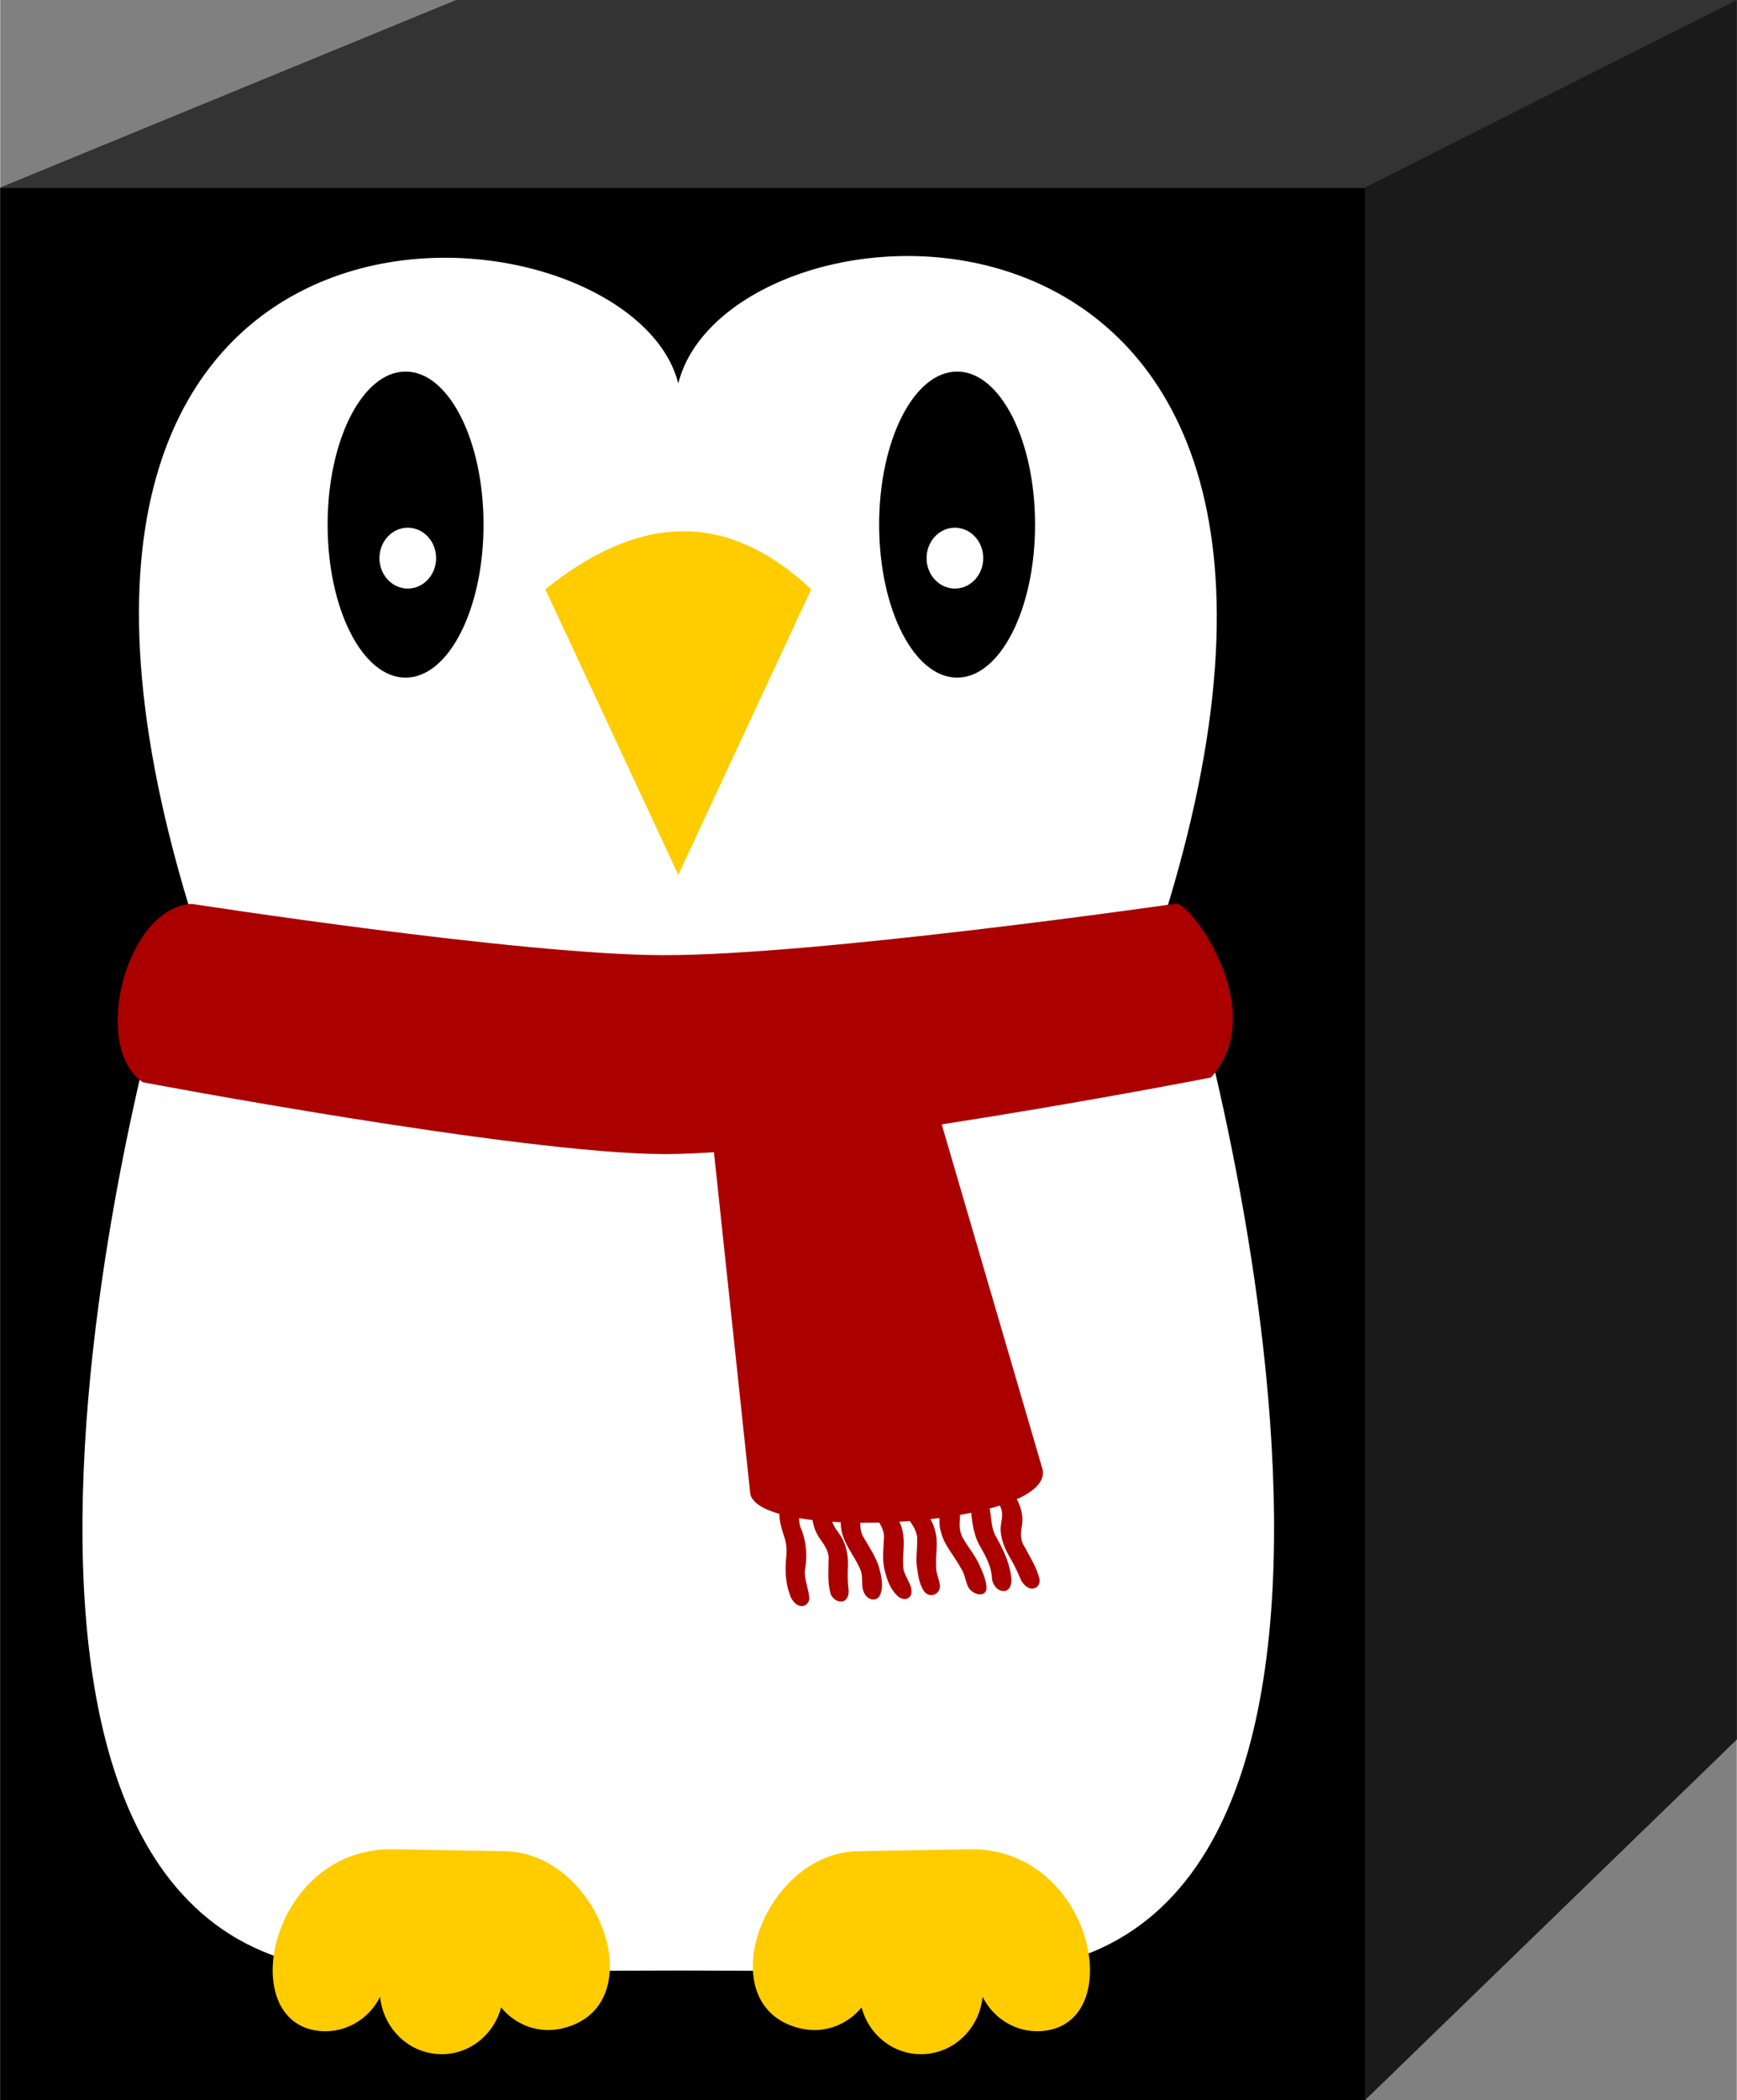<?xml version="1.0" encoding="UTF-8" standalone="no"?>
<!-- Created with Inkscape (http://www.inkscape.org/) -->

<svg
   width="2.852in"
   height="3.448in"
   viewBox="0 0 72.43 87.588"
   version="1.1"
   id="svg1"
   xml:space="preserve"
   xmlns="http://www.w3.org/2000/svg"
   xmlns:svg="http://www.w3.org/2000/svg"><rect x="0" y="0" width="72.43" height="87.588" fill="#808080" stroke="none"/><defs
     id="defs1" /><g
     id="layer1"
     transform="translate(-414.741,-147.903)"><g
       id="g1467"
       transform="translate(423.333,-315.631)"><g
         id="g1465"
         transform="translate(-572.951,379.244)"><path
           id="path1464"
           style="fill:#333333;stroke-width:2;stroke-linecap:round;stroke-linejoin:round;paint-order:stroke fill markers"
           d="m 583.375,84.29 -19.016,7.82 -2.8e-4,79.767 h 56.913 l 15.517,-15.048 -1.8e-4,-72.539 z" /><path
           id="path1465"
           style="fill:#1a1a1a;stroke-width:2;stroke-linecap:round;stroke-linejoin:round;paint-order:stroke fill markers"
           d="m 621.272,92.11 15.517,-7.82 1.8e-4,72.539 -15.517,15.048 z" /></g><g
         id="g1466"
         transform="matrix(0.701,0,0,0.701,-37.044,243.335)"><rect
           style="fill:#000000;fill-opacity:1;stroke:none;stroke-width:0.639;stroke-linecap:round;stroke-linejoin:round;stroke-dasharray:none;paint-order:stroke fill markers"
           id="rect921"
           width="81.196"
           height="113.802"
           x="40.593"
           y="325.311" /><g
           id="g1103"
           transform="matrix(0.595,0,0,0.639,-96.479,181.624)"><path
             id="path1008"
             style="fill:#ffffff;stroke-width:1.026;stroke-linecap:round;stroke-linejoin:round;paint-order:stroke fill markers"
             d="m 249.223,291.681 c -3.638,7.705 -30.531,99.391 18.407,99.227 l 30.538,-0.102 30.538,0.102 c 48.939,0.164 22.045,-91.522 18.407,-99.227 23.326,-71.591 -43.823,-67.66 -48.945,-48.631 -4.887,-18.155 -72.557,-23.838 -48.945,48.631 z" /><path
             id="path1009"
             style="fill:#ffcc00;stroke-linecap:round;stroke-linejoin:round;paint-order:stroke fill markers"
             d="m 284.876,262.212 c 8.862,-6.634 17.723,-7.748 26.585,0 l -13.292,26.585 z" /><g
             id="g1017"
             transform="matrix(0.758,0,0,0.758,116.302,14.377)"><ellipse
               style="fill:#000000;stroke-width:1;stroke-linecap:round;stroke-linejoin:round;paint-order:stroke fill markers"
               id="ellipse1009"
               cx="203.954"
               cy="319.015"
               rx="10.285"
               ry="18.796" /><circle
               style="fill:#ffffff;stroke-width:1;stroke-linecap:round;stroke-linejoin:round;paint-order:stroke fill markers"
               id="circle1010"
               cx="204.245"
               cy="323.134"
               r="3.738" /></g><g
             id="g1018"
             transform="matrix(-0.758,0,0,0.758,480.649,14.377)"><ellipse
               style="fill:#000000;stroke-width:1;stroke-linecap:round;stroke-linejoin:round;paint-order:stroke fill markers"
               id="ellipse1017"
               cx="203.954"
               cy="319.015"
               rx="10.285"
               ry="18.796" /><circle
               style="fill:#ffffff;stroke-width:1;stroke-linecap:round;stroke-linejoin:round;paint-order:stroke fill markers"
               id="circle1017"
               cx="204.245"
               cy="323.134"
               r="3.738" /></g><path
             id="path1098"
             style="fill:#ffcc00;fill-opacity:1;stroke-width:9.748;stroke-linecap:round;stroke-linejoin:round"
             d="m 280.81,379.693 c 9.615,0.152 15.017,14.593 5.655,16.521 -2.312,0.476 -4.587,-0.353 -6.012,-1.974 -0.833,2.903 -3.804,4.777 -6.959,4.272 -2.817,-0.451 -4.863,-2.652 -5.145,-5.259 -1.197,2.229 -3.775,3.557 -6.491,3.122 -8.028,-1.285 -4.258,-17.049 7.793,-16.858 z" /><path
             id="path1099"
             style="fill:#ffcc00;fill-opacity:1;stroke-width:9.748;stroke-linecap:round;stroke-linejoin:round"
             d="m 316.141,379.693 c -9.615,0.152 -15.017,14.593 -5.655,16.521 2.312,0.476 4.587,-0.353 6.012,-1.974 0.833,2.903 3.804,4.777 6.959,4.272 2.817,-0.451 4.863,-2.652 5.145,-5.259 1.197,2.229 3.775,3.557 6.491,3.122 8.028,-1.285 4.258,-17.049 -7.793,-16.858 z" /></g><g
           id="g1455"
           style="fill:#aa0000"
           transform="matrix(1.507,0,0,1.507,-110.805,276.568)"><path
             id="path1127"
             style="fill:#aa0000;stroke-width:1.627;stroke-linecap:round;stroke-linejoin:round"
             d="m 108.024,60.6 c 0,0 12.894,2.003 18.558,2.025 6.04,0.023 20.245,-2.025 20.245,-2.025 0.472,-0.302 3.857,4.165 1.433,6.856 0,0 -15.59,3.041 -21.607,3.022 -5.687,-0.019 -20.561,-2.835 -20.561,-2.835 -2.076,-1.42 -0.656,-6.918 1.932,-7.043 z" /><g
             id="g1454"
             transform="matrix(0.417,0,0,0.356,4.348,-39.583)"
             style="fill:#aa0000"><path
               id="path1128"
               style="fill:#aa0000;stroke-width:3.364;stroke-linecap:round;stroke-linejoin:round"
               d="m 317.864,298.81 11.274,45.167 c 1.639,6.567 -27.144,8.289 -27.648,2.744 l -4.123,-45.397 c -0.335,-3.687 2.532,-7.079 7.677,-7.71 l 1.922,-0.236 c 5.145,-0.631 9.99,1.793 10.898,5.431 z" /><g
               id="g1453"
               transform="matrix(1.551,-0.146,0.207,1.097,74.552,245.677)"
               style="fill:#aa0000"><g
                 id="g1146"
                 transform="matrix(0.288,0,0,0.558,99.85,57.87)"
                 style="fill:#aa0000"><path
                   style="color:#000000;fill:#aa0000;stroke-linecap:round;stroke-linejoin:round;-inkscape-stroke:none"
                   d="m 130.015,83.7 c -0.036,1.047 -0.173,2.09 -0.407,3.111 -0.173,0.753 -0.399,1.493 -0.541,2.252 -0.142,0.759 -0.197,1.547 -0.028,2.301 0.187,0.834 0.638,1.58 1.05,2.329 0.412,0.749 0.8,1.544 0.843,2.398 0.036,0.728 -0.183,1.442 -0.43,2.128 -0.247,0.685 -0.527,1.368 -0.622,2.09 -0.154,1.174 0.192,2.356 0.635,3.454 0.443,1.098 0.99,2.163 1.266,3.314 0.353,1.47 0.242,3.047 -0.312,4.453"
                   id="path1129" /><path
                   style="color:#000000;fill:#aa0000;stroke-linecap:round;stroke-linejoin:round;-inkscape-stroke:none"
                   d="m 130.084,81.701 c -1.184,-0.11 -1.993,0.988 -2.055,2.071 -0.11,1.394 -0.379,2.76 -0.753,4.107 -0.513,1.953 -0.513,4.129 0.571,5.899 0.604,1.051 1.441,2.263 0.855,3.503 -0.501,1.414 -1.069,2.872 -0.827,4.404 0.244,2.379 1.774,4.392 2.145,6.729 0.07,1.462 -1.012,3.047 -0.06,4.402 0.744,1.019 2.362,0.909 3.024,-0.142 1.032,-1.336 1.058,-3.142 0.962,-4.752 -0.172,-2.005 -1.132,-3.8 -1.849,-5.64 -0.591,-1.378 0.043,-2.742 0.517,-4.029 0.565,-1.732 0.355,-3.666 -0.602,-5.22 -0.668,-1.119 -1.423,-2.424 -0.933,-3.764 0.421,-2.021 1.128,-4.08 0.849,-6.163 -0.242,-0.79 -1.012,-1.394 -1.844,-1.406 z"
                   id="path1135" /></g><g
                 id="g1279"
                 transform="matrix(0.288,0,0,0.558,103.409,57.898)"
                 style="fill:#aa0000"><path
                   style="color:#000000;fill:#aa0000;stroke-linecap:round;stroke-linejoin:round;-inkscape-stroke:none"
                   d="m 130.015,83.7 c -0.264,1.621 -0.151,3.302 0.327,4.873 0.403,1.324 1.065,2.587 1.194,3.966 0.078,0.837 -0.045,1.677 -0.147,2.511 -0.102,0.834 -0.181,1.685 -0.017,2.509 0.142,0.712 0.46,1.375 0.772,2.031 0.311,0.656 0.622,1.324 0.747,2.039 0.161,0.922 0.003,1.872 -0.253,2.773 -0.256,0.9 -0.611,1.771 -0.856,2.674 -0.392,1.445 -0.499,2.968 -0.312,4.453"
                   id="path1277" /><path
                   style="color:#000000;fill:#aa0000;stroke-linecap:round;stroke-linejoin:round;-inkscape-stroke:none"
                   d="m 130.338,81.727 c -1.221,-0.237 -2.214,0.833 -2.338,1.976 -0.44,2.509 0.194,5.044 1.08,7.384 0.637,1.329 0.476,2.816 0.274,4.223 -0.298,1.741 0.114,3.516 0.951,5.051 0.478,0.947 0.842,2.013 0.505,3.072 -0.417,1.771 -1.274,3.437 -1.351,5.284 -0.125,1.329 -0.214,2.769 0.388,3.998 0.839,1.404 3.06,0.837 3.549,-0.577 0.276,-1.163 -0.279,-2.384 0.112,-3.571 0.413,-2.353 1.8,-4.567 1.379,-7.029 -0.096,-1.83 -1.547,-3.237 -1.62,-5.063 0.124,-1.553 0.455,-3.12 0.186,-4.684 -0.258,-1.918 -1.414,-3.594 -1.54,-5.547 -0.293,-1.203 0.487,-2.498 -0.21,-3.608 -0.296,-0.481 -0.801,-0.837 -1.365,-0.911 z"
                   id="path1279" /></g><g
                 id="g1387"
                 transform="matrix(-0.288,0.013,0.025,0.558,174.602,56.361)"
                 style="fill:#aa0000"><path
                   style="color:#000000;fill:#aa0000;stroke-linecap:round;stroke-linejoin:round;-inkscape-stroke:none"
                   d="m 130.015,83.7 c -0.036,1.047 -0.173,2.09 -0.407,3.111 -0.173,0.753 -0.399,1.493 -0.541,2.252 -0.142,0.759 -0.197,1.547 -0.028,2.301 0.187,0.834 0.638,1.58 1.05,2.329 0.412,0.749 0.8,1.544 0.843,2.398 0.036,0.728 -0.183,1.442 -0.43,2.128 -0.247,0.685 -0.527,1.368 -0.622,2.09 -0.154,1.174 0.192,2.356 0.635,3.454 0.443,1.098 0.99,2.163 1.266,3.314 0.353,1.47 0.242,3.047 -0.312,4.453"
                   id="path1280" /><path
                   style="color:#000000;fill:#aa0000;stroke-linecap:round;stroke-linejoin:round;-inkscape-stroke:none"
                   d="m 130.084,81.701 c -1.184,-0.11 -1.993,0.988 -2.055,2.071 -0.11,1.394 -0.379,2.76 -0.753,4.107 -0.513,1.953 -0.513,4.129 0.571,5.899 0.604,1.051 1.441,2.263 0.855,3.503 -0.501,1.414 -1.069,2.872 -0.827,4.404 0.244,2.379 1.774,4.392 2.145,6.729 0.07,1.462 -1.012,3.047 -0.06,4.402 0.744,1.019 2.362,0.909 3.024,-0.142 1.032,-1.336 1.058,-3.142 0.962,-4.752 -0.172,-2.005 -1.132,-3.8 -1.849,-5.64 -0.591,-1.378 0.043,-2.742 0.517,-4.029 0.565,-1.732 0.355,-3.666 -0.602,-5.22 -0.668,-1.119 -1.423,-2.424 -0.933,-3.764 0.421,-2.021 1.128,-4.08 0.849,-6.163 -0.242,-0.79 -1.012,-1.394 -1.844,-1.406 z"
                   id="path1384" /></g><g
                 id="g1403"
                 transform="matrix(-0.288,-0.007,0.013,-0.558,172.088,167.651)"
                 style="fill:#aa0000"><path
                   style="color:#000000;fill:#aa0000;stroke-linecap:round;stroke-linejoin:round;-inkscape-stroke:none"
                   d="m 130.015,83.7 c -0.036,1.047 -0.173,2.09 -0.407,3.111 -0.173,0.753 -0.399,1.493 -0.541,2.252 -0.142,0.759 -0.197,1.547 -0.028,2.301 0.187,0.834 0.638,1.58 1.05,2.329 0.412,0.749 0.8,1.544 0.843,2.398 0.036,0.728 -0.183,1.442 -0.43,2.128 -0.247,0.685 -0.527,1.368 -0.622,2.09 -0.154,1.174 0.192,2.356 0.635,3.454 0.443,1.098 0.99,2.163 1.266,3.314 0.353,1.47 0.242,3.047 -0.312,4.453"
                   id="path1387" /><path
                   style="color:#000000;fill:#aa0000;stroke-linecap:round;stroke-linejoin:round;-inkscape-stroke:none"
                   d="m 130.084,81.701 c -1.184,-0.11 -1.993,0.988 -2.055,2.071 -0.11,1.394 -0.379,2.76 -0.753,4.107 -0.513,1.953 -0.513,4.129 0.571,5.899 0.604,1.051 1.441,2.263 0.855,3.503 -0.501,1.414 -1.069,2.872 -0.827,4.404 0.244,2.379 1.774,4.392 2.145,6.729 0.07,1.462 -1.012,3.047 -0.06,4.402 0.744,1.019 2.362,0.909 3.024,-0.142 1.032,-1.336 1.058,-3.142 0.962,-4.752 -0.172,-2.005 -1.132,-3.8 -1.849,-5.64 -0.591,-1.378 0.043,-2.742 0.517,-4.029 0.565,-1.732 0.355,-3.666 -0.602,-5.22 -0.668,-1.119 -1.423,-2.424 -0.933,-3.764 0.421,-2.021 1.128,-4.08 0.849,-6.163 -0.242,-0.79 -1.012,-1.394 -1.844,-1.406 z"
                   id="path1401" /></g><g
                 id="g1404"
                 transform="matrix(0.288,-0.019,-0.037,-0.557,113.867,169.167)"
                 style="fill:#aa0000"><path
                   style="color:#000000;fill:#aa0000;stroke-linecap:round;stroke-linejoin:round;-inkscape-stroke:none"
                   d="m 126.954,81.442 c -1.184,-0.11 -1.993,0.988 -2.055,2.071 -0.11,1.394 -0.379,2.76 -0.753,4.107 -0.513,1.953 -0.513,4.129 0.571,5.899 0.604,1.051 1.441,2.263 0.855,3.503 -0.501,1.414 -1.069,2.872 -0.827,4.404 0.244,2.379 1.774,4.392 2.145,6.729 0.07,1.462 -1.012,3.047 -0.06,4.402 0.744,1.019 2.362,0.909 3.024,-0.142 1.032,-1.336 1.058,-3.142 0.962,-4.752 -0.172,-2.005 -1.132,-3.8 -1.849,-5.64 -0.591,-1.378 0.043,-2.742 0.517,-4.029 0.565,-1.732 0.355,-3.666 -0.602,-5.22 -0.668,-1.119 -1.423,-2.424 -0.933,-3.764 0.421,-2.021 1.128,-4.08 0.849,-6.163 -0.242,-0.79 -1.012,-1.394 -1.844,-1.406 z"
                   id="path1403" /></g><g
                 id="g1425"
                 transform="matrix(-0.287,0.024,0.047,0.556,176.55,55.286)"
                 style="fill:#aa0000"><path
                   style="color:#000000;fill:#aa0000;stroke-linecap:round;stroke-linejoin:round;-inkscape-stroke:none"
                   d="m 130.015,83.7 c -0.264,1.621 -0.151,3.302 0.327,4.873 0.403,1.324 1.065,2.587 1.194,3.966 0.078,0.837 -0.045,1.677 -0.147,2.511 -0.102,0.834 -0.181,1.685 -0.017,2.509 0.142,0.712 0.46,1.375 0.772,2.031 0.311,0.656 0.622,1.324 0.747,2.039 0.161,0.922 0.003,1.872 -0.253,2.773 -0.256,0.9 -0.611,1.771 -0.856,2.674 -0.392,1.445 -0.499,2.968 -0.312,4.453"
                   id="path1404" /><path
                   style="color:#000000;fill:#aa0000;stroke-linecap:round;stroke-linejoin:round;-inkscape-stroke:none"
                   d="m 130.338,81.727 c -1.221,-0.237 -2.214,0.833 -2.338,1.976 -0.44,2.509 0.194,5.044 1.08,7.384 0.637,1.329 0.476,2.816 0.274,4.223 -0.298,1.741 0.114,3.516 0.951,5.051 0.478,0.947 0.842,2.013 0.505,3.072 -0.417,1.771 -1.274,3.437 -1.351,5.284 -0.125,1.329 -0.214,2.769 0.388,3.998 0.839,1.404 3.06,0.837 3.549,-0.577 0.276,-1.163 -0.279,-2.384 0.112,-3.571 0.413,-2.353 1.8,-4.567 1.379,-7.029 -0.096,-1.83 -1.547,-3.237 -1.62,-5.063 0.124,-1.553 0.455,-3.12 0.186,-4.684 -0.258,-1.918 -1.414,-3.594 -1.54,-5.547 -0.293,-1.203 0.487,-2.498 -0.21,-3.608 -0.296,-0.481 -0.801,-0.837 -1.365,-0.911 z"
                   id="path1419" /></g><g
                 id="g1440"
                 transform="matrix(-0.288,0,0,-0.558,183.067,167.002)"
                 style="fill:#aa0000"><path
                   style="color:#000000;fill:#aa0000;stroke-linecap:round;stroke-linejoin:round;-inkscape-stroke:none"
                   d="m 130.015,83.7 c -0.264,1.621 -0.151,3.302 0.327,4.873 0.403,1.324 1.065,2.587 1.194,3.966 0.078,0.837 -0.045,1.677 -0.147,2.511 -0.102,0.834 -0.181,1.685 -0.017,2.509 0.142,0.712 0.46,1.375 0.772,2.031 0.311,0.656 0.622,1.324 0.747,2.039 0.161,0.922 0.003,1.872 -0.253,2.773 -0.256,0.9 -0.611,1.771 -0.856,2.674 -0.392,1.445 -0.499,2.968 -0.312,4.453"
                   id="path1437" /><path
                   style="color:#000000;fill:#aa0000;stroke-linecap:round;stroke-linejoin:round;-inkscape-stroke:none"
                   d="m 130.338,81.727 c -1.519,-0.293 -2.485,1.349 -2.434,2.683 -0.263,2.568 0.553,5.076 1.456,7.441 0.575,2.059 -0.499,4.163 0.078,6.223 0.281,1.782 1.865,3.27 1.428,5.162 -0.516,2.074 -1.484,4.059 -1.468,6.24 -0.029,1.287 -0.153,3.01 1.047,3.83 1.341,0.743 3.299,-0.466 3.03,-2.048 -0.223,-1.427 -0.061,-2.857 0.415,-4.218 0.656,-1.976 1.426,-4.064 0.903,-6.168 -0.395,-1.731 -1.841,-3.251 -1.455,-5.124 0.28,-1.954 0.386,-4.004 -0.39,-5.868 -0.717,-1.802 -1.384,-3.742 -0.964,-5.701 0.195,-1.099 -0.485,-2.301 -1.646,-2.451 z"
                   id="path1439" /></g><g
                 id="g1452"
                 transform="matrix(0.288,0,0,-0.558,95.859,166.887)"
                 style="fill:#aa0000"><path
                   style="color:#000000;fill:#aa0000;stroke-linecap:round;stroke-linejoin:round;-inkscape-stroke:none"
                   d="m 130.015,83.7 c -0.264,1.621 -0.151,3.302 0.327,4.873 0.403,1.324 1.065,2.587 1.194,3.966 0.078,0.837 -0.045,1.677 -0.147,2.511 -0.102,0.834 -0.181,1.685 -0.017,2.509 0.142,0.712 0.46,1.375 0.772,2.031 0.311,0.656 0.622,1.324 0.747,2.039 0.161,0.922 0.003,1.872 -0.253,2.773 -0.256,0.9 -0.611,1.771 -0.856,2.674 -0.392,1.445 -0.499,2.968 -0.312,4.453"
                   id="path1440" /><path
                   style="color:#000000;fill:#aa0000;stroke-linecap:round;stroke-linejoin:round;-inkscape-stroke:none"
                   d="m 130.338,81.727 c -1.321,-0.231 -2.272,1.023 -2.384,2.216 -0.364,2.301 0.196,4.619 1.01,6.765 0.464,1.228 0.709,2.532 0.467,3.837 -0.198,1.811 -0.354,3.819 0.746,5.395 0.959,1.734 0.882,3.896 -0.017,5.635 -0.739,2.272 -1.191,4.841 -0.328,7.137 0.981,1.657 3.822,0.495 3.713,-1.304 -0.631,-2.333 0.531,-4.612 1.102,-6.833 0.545,-1.78 0.379,-3.737 -0.49,-5.387 -0.635,-1.24 -1.193,-2.657 -0.732,-4.055 0.412,-2.434 -0.136,-4.937 -1.211,-7.13 -0.585,-1.676 -2.4e-4,-3.479 -0.408,-5.182 -0.276,-0.57 -0.832,-1.012 -1.467,-1.094 z"
                   id="path1450" /></g></g></g></g></g></g></g></svg>
